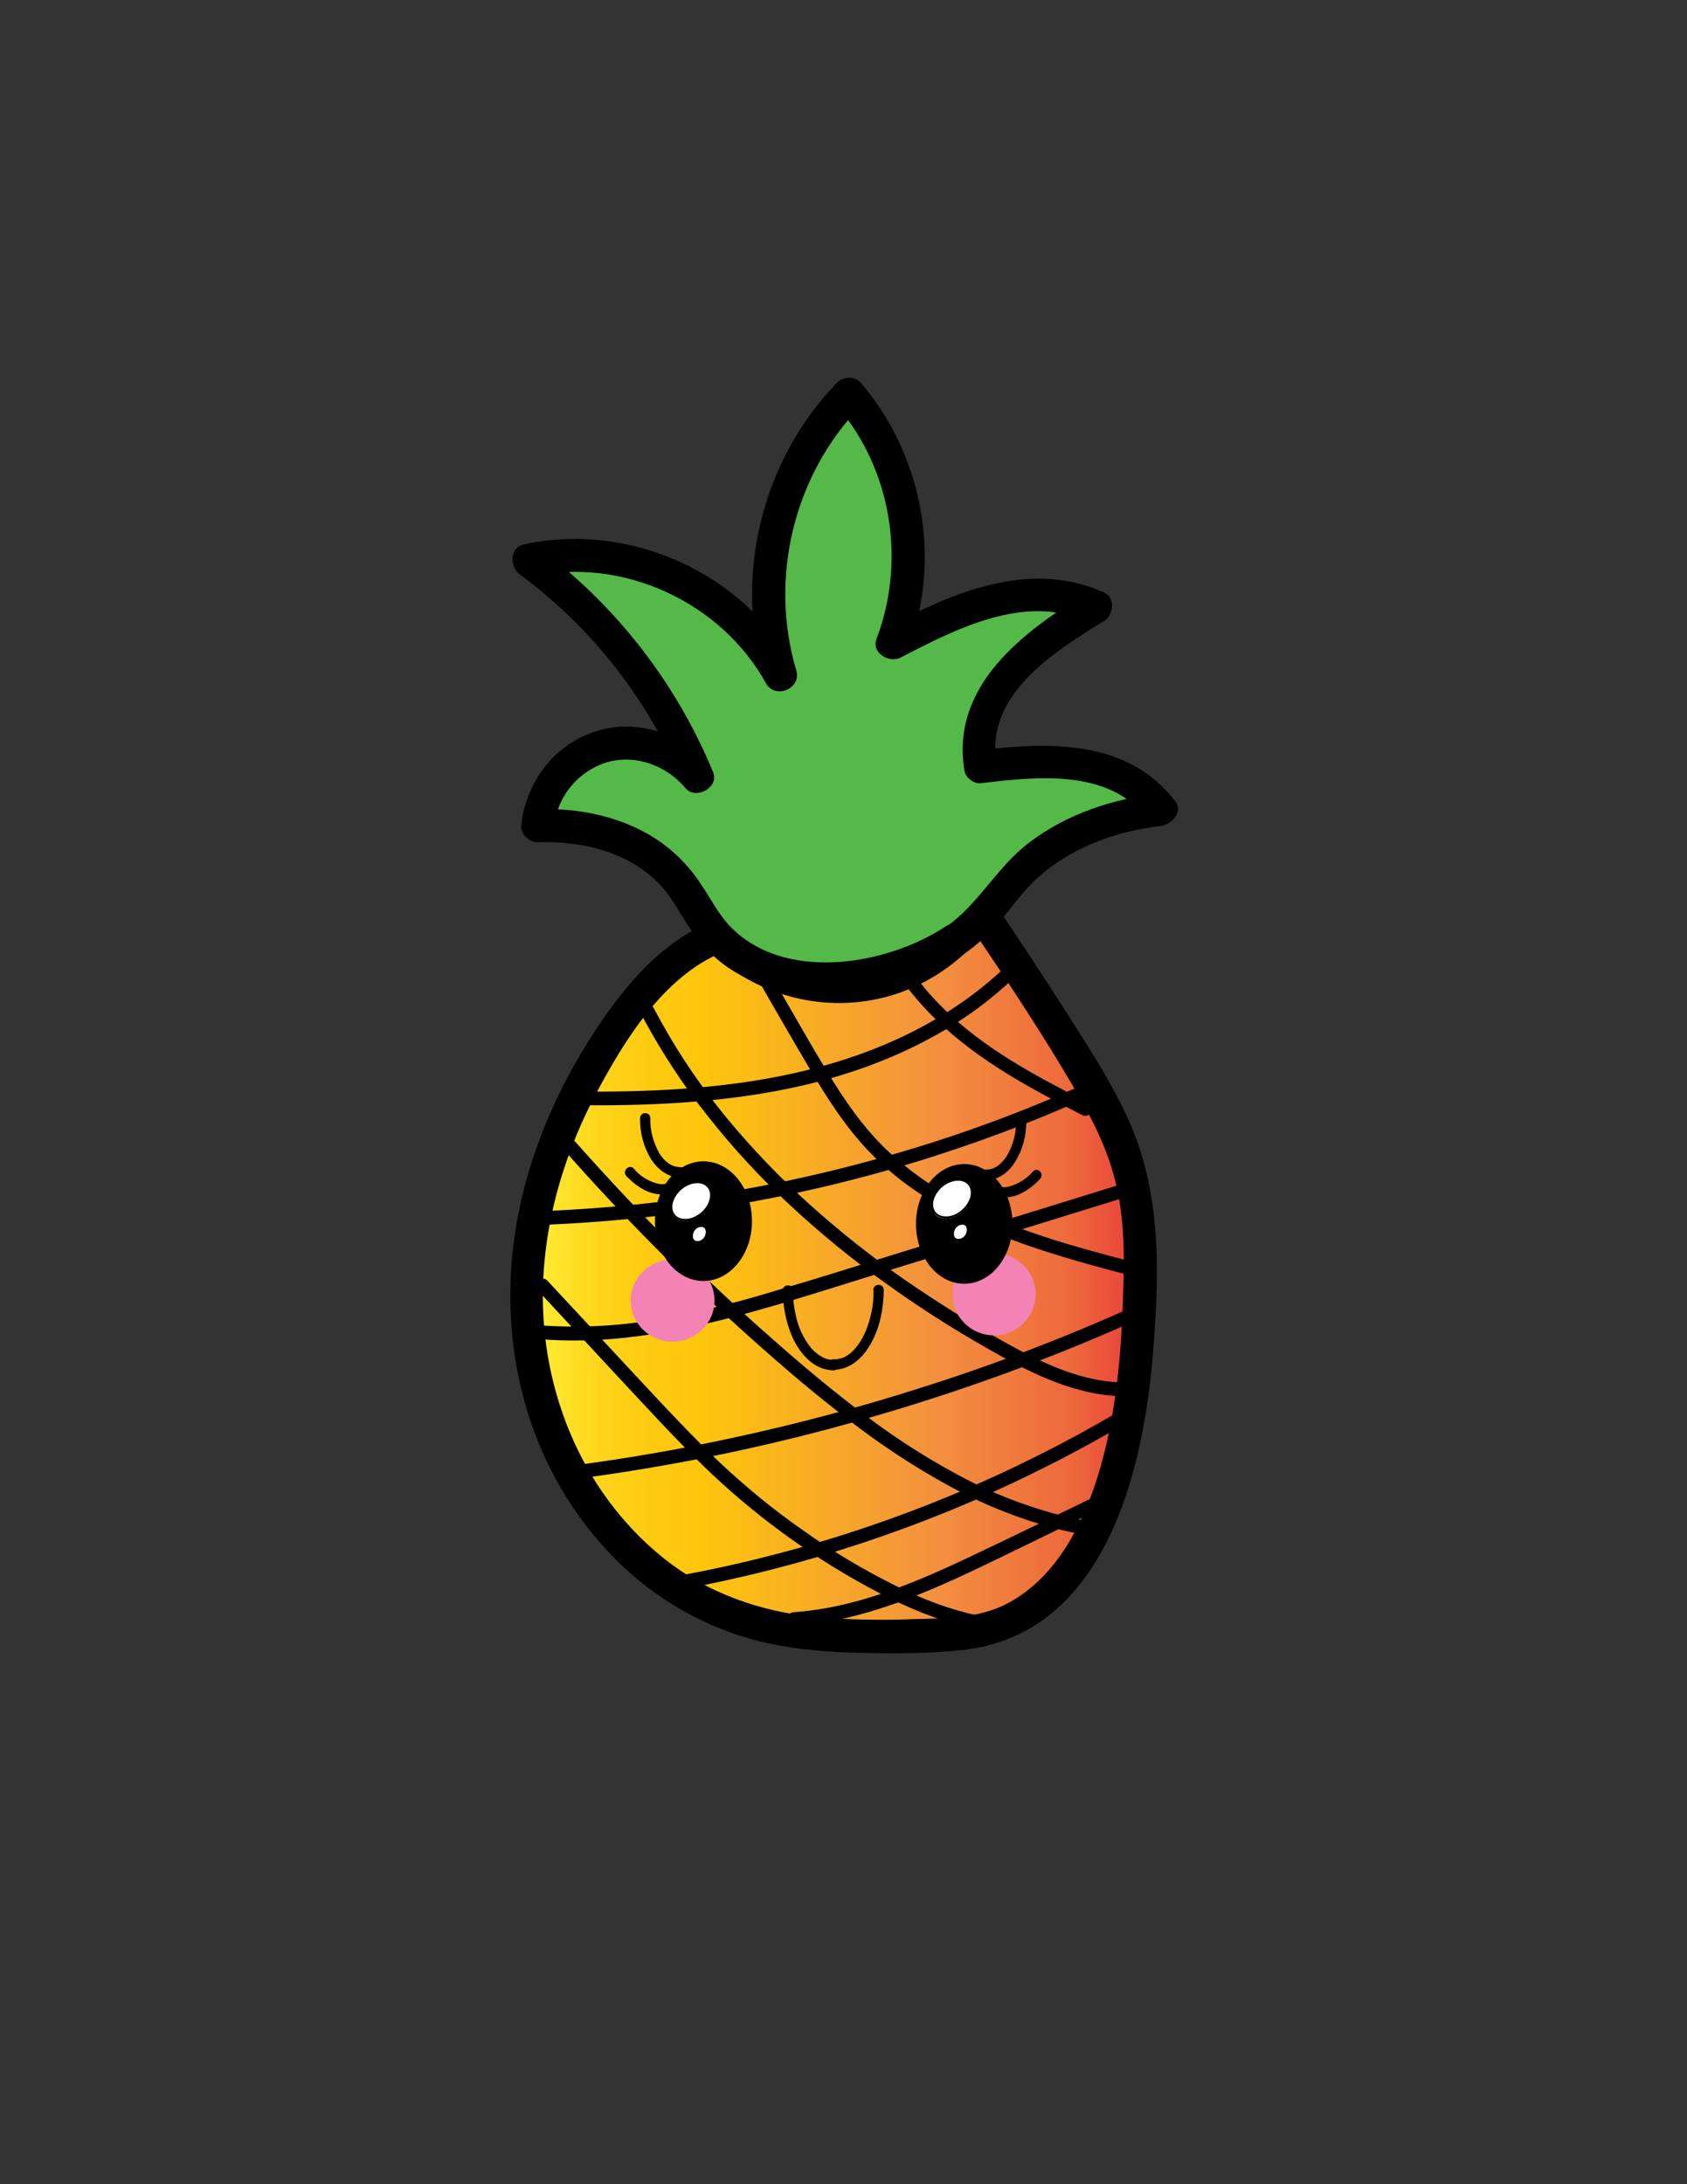 <?xml version="1.0" encoding="UTF-8"?> <!-- Generator: Adobe Illustrator 25.1.0, SVG Export Plug-In . SVG Version: 6.00 Build 0) --> <svg xmlns="http://www.w3.org/2000/svg" xmlns:xlink="http://www.w3.org/1999/xlink" version="1.1" id="Layer_1" x="0px" y="0px" viewBox="0 0 612 792" style="enable-background:new 0 0 612 792;" xml:space="preserve"><rect x="0" y="0" width="612" height="792" fill="#333333" stroke="none"/> <style type="text/css"> .st0{fill:#54B948;} .st1{fill:url(#SVGID_1_);} .st2{fill:#F283B4;} .st3{fill:#FFFFFF;} </style> <path class="st0" d="M272.1,343.9c7.5,2.1,14.2,6,21.7,8.1c6.2,1.7,12.6,2.2,18.9,1.4c12.8-1.4,24.6-7.7,33-17.4 c3.6-4.2,0.3-12.1-5.8-10c-15.6,5.3-32,7.5-48.4,6.4c-7.7-0.5-7.7,11.5,0,12c17.5,1.1,35-1.3,51.6-6.9l-5.8-10 c-6.8,8.3-16.8,13.4-27.5,14.2c-12.6,0.9-22.8-6.1-34.5-9.5C267.8,330.3,264.6,341.9,272.1,343.9L272.1,343.9z"></path> <linearGradient id="SVGID_1_" gradientUnits="userSpaceOnUse" x1="190.885" y1="332.111" x2="413.695" y2="332.111" gradientTransform="matrix(1 0 0 -1 0 794)"> <stop offset="0" style="stop-color:#FFF33B"></stop> <stop offset="4.000000e-02" style="stop-color:#FEE72E"></stop> <stop offset="0.12" style="stop-color:#FED51B"></stop> <stop offset="0.2" style="stop-color:#FDCA10"></stop> <stop offset="0.28" style="stop-color:#FDC70C"></stop> <stop offset="0.67" style="stop-color:#F3903F"></stop> <stop offset="0.89" style="stop-color:#ED683C"></stop> <stop offset="1" style="stop-color:#E93E3A"></stop> </linearGradient> <path class="st1" d="M262.3,338.9c-14.5,5-25.7,16.7-34.9,29c-26.1,34.8-41.2,79.1-35.2,122.1s35.3,83.6,76.6,97.1 c21.2,6.9,44,6.7,66.3,6c9.1-0.3,18.4-0.6,27-3.7c15-5.3,26.2-18.3,33.6-32.4c13-25,16.1-53.8,17.5-82c0.8-17,1.1-34.2-3.4-50.6 c-4.4-15.6-12.8-29.7-21.5-43.5c-10.7-17.1-21.7-34-33-50.7c-18.9,28.4-57.3,36-85.7,17.1c-2.2-1.4-4.2-3-6.2-4.7"></path> <path d="M260.7,333.1c-21.5,7.8-36.2,26.8-47.9,45.5c-12.3,19.8-21.4,42-25.4,65c-7.4,42.7,3.2,87,33.2,119 c14.1,15.2,32.1,26.2,52.1,31.8c12.5,3.4,25.5,4.6,38.3,4.9s26.1,0.4,38.9-1.1c51.6-6.1,65.2-66,68.5-109c2.3-29.2,2.9-58.2-10-85.3 c-6.2-13.1-14.2-25.3-22-37.5c-8.4-13.2-17-26.2-25.7-39.1c-1.8-2.9-5.5-3.8-8.4-2c-0.8,0.5-1.5,1.2-2,2 c-18.6,27.1-57.3,32.3-82.4,11.1c-5.9-5-14.4,3.5-8.5,8.5c15.1,12.8,34.8,19,54.6,16.1c19.1-2.7,35.9-13.9,46.7-29.7h-10.4 c13.8,20.4,27.6,41,40,62.3c6,10.2,11.3,20.8,14.2,32.3c3,11.7,3.4,23.8,3.1,35.8c-0.5,22.5-2,45.5-8.1,67.3 c-5.4,19.4-15.4,40.6-34,50.4c-10.4,5.5-22.5,5.4-34,5.7c-11.8,0.5-23.6,0.2-35.4-0.7c-20.3-2-39.5-8.7-55.5-21.5 c-30.3-24.4-45.5-63.1-43.5-101.6c1.2-23.7,8.5-47,19.7-67.8c10.4-19.5,25.2-43,47.1-50.9C271,342.1,267.9,330.5,260.7,333.1 L260.7,333.1z"></path> <path class="st0" d="M346.2,341.1c16.8-11.4,16.5-22.9,37-35.2c11.6-6.8,24.5-11.1,38-12.5c-6.9-9.5-18.5-14.8-30.2-16.5 s-23.5-0.4-35.2,1c-2.4-12.5,3.1-25.4,11.5-35s19.4-16.3,30.3-22.9c-11.7-5.5-25.5-5.3-38-2.1s-24.2,9.2-35.7,15.2 c11.6-29.9,5.2-66-15.9-90.1c-25.8,26.1-35.7,66.7-24.9,101.7c-17.1-31.6-56.4-49.5-91.5-41.6c27.3,20,48.5,47.1,61.4,78.4 c-11.3-14-31.9-16.2-45.9-4.9c-7,5.6-11.3,13.9-12,22.8c10.1-0.4,24.2,0.7,37.7,8.6c20.4,12,18.1,27.2,35.4,38.3 C290,360.3,324.8,355.6,346.2,341.1z"></path> <path d="M349.2,346.3c5.8-4,10.9-8.8,15.3-14.3c4-5,7.7-10,12.5-14.2c12-10.7,28.4-16.5,44.1-18.3c3.9-0.5,8.3-5,5.2-9 c-17-22.3-45.4-21.5-70.6-18.5l5.8,4.4c-4.1-24.5,21.3-40.4,39-51.2c3.5-2.1,4.3-8.4,0-10.4c-27.5-12.2-55.1,0.3-79.7,13.1l8.8,6.8 c12.2-32.4,5-69.9-17.4-96c-2.1-2.4-6.4-2.2-8.5,0c-27.2,28-37.7,70.1-26.4,107.6l11-4.6c-18.9-34.2-60.2-52.6-98.2-44.3 c-5.5,1.2-5.2,8.2-1.4,11c25.9,19.1,46.2,45,58.6,74.7l10-5.8c-9.9-11.6-26.9-16.9-41.6-12c-15,5-25,18.6-26.6,34.1 c-0.3,3.2,3,6.1,6,6c16.1-0.5,33.1,3.4,44.5,15.6c4.2,4.5,7,10.1,10.4,15.2c3.8,5.9,8.7,11,14.5,14.9 C289.1,367.4,325.6,361.9,349.2,346.3c6.4-4.3,0.4-14.7-6.1-10.4c-21.6,14.3-59.4,20.6-78.9-0.7c-3.9-4.3-6.5-9.6-9.8-14.4 c-3.8-5.9-8.7-11.1-14.4-15.2c-13-9.3-29.3-12.7-45-12.2l6,6c1.3-10.8,8.8-19.8,19.2-23c10.5-3,21.6,1.2,28.5,9.4 c3.7,4.4,12.3-0.3,10-5.8c-13.5-32.7-35.7-61.1-64.1-82l-1.4,11c32.9-7.1,68.5,9.4,84.7,38.8c3.3,5.9,12.9,1.9,11-4.6 c-10-33.4-1-70.9,23.3-95.9h-8.5c19.8,23,25,56.1,14.3,84.3c-2,5.2,4.6,9,8.8,6.8c20.1-10.4,44.8-23.2,67.6-13.1v-10.4 c-23.3,14.2-49.7,33.8-44.5,64.7c0.4,2.3,3.4,4.7,5.8,4.4c19.7-2.3,46.4-5.5,60.2,12.6l5.2-9c-17.1,2-33.9,7.4-47.7,17.9 c-11.7,8.8-18.3,22.3-30.2,30.6C336.8,340.3,342.8,350.7,349.2,346.3z"></path> <path d="M326.2,354c12.6,18.4,31,31.2,50.3,41.8c5.3,2.9,10.7,5.7,16,8.5c2.9,1.5,5.4-2.9,2.5-4.3c-18.8-9.6-37.9-19.6-53-34.6 c-4.3-4.2-8.2-8.8-11.6-13.8c-0.7-1.2-2.2-1.6-3.4-0.9C325.9,351.3,325.5,352.8,326.2,354L326.2,354z"></path> <path d="M273,351.8c6.9,11.9,13.6,23.7,20.6,35.5c6.4,10.8,13.2,21.5,22,30.6c15.6,16.1,36,26.3,56.9,33.6 c11.8,4.1,23.9,7.4,36,10.6c3.1,0.8,4.4-4,1.3-4.8c-21-5.5-42.2-11.3-61.5-21.5c-9.7-5-18.6-11.3-26.5-18.7 c-8.8-8.4-15.6-18.4-21.9-28.8c-7.8-12.9-15.1-26-22.7-39C275.7,346.6,271.4,349.1,273,351.8L273,351.8z"></path> <path d="M232.8,368.1c6.9,13,15,25.4,24.2,36.9c9,11.4,18.9,22.1,29.6,32c10.9,10.1,22.3,19.5,34.4,28.1 c11.9,8.6,24.3,16.5,37.1,23.8c14,8,29,15.8,45.4,17.2c2,0.2,4,0.2,6,0.2c3.2-0.1,3.2-5.1,0-5c-16.1,0.3-31-6.8-44.8-14.5 c-12.7-7.1-25-14.8-37-23.1c-11.8-8.2-23.1-17.2-33.8-26.8c-10.8-9.7-20.8-20.1-30-31.2c-9.1-11-17.2-22.8-24.1-35.3 c-0.9-1.6-1.8-3.2-2.6-4.8C235.6,362.7,231.3,365.3,232.8,368.1L232.8,368.1z"></path> <path d="M204.3,416.6c10.7,12.2,21.8,24,33.2,35.5c11.4,11.5,23.1,22.6,35.1,33.3c11.4,10.2,23.1,20.2,35.3,29.5 c11.6,9,23.9,17.1,36.8,24.1c12.9,7,26.6,12.4,40.9,15.9c1.8,0.4,3.6,0.8,5.4,1.2c1.3,0.3,2.7-0.4,3.1-1.8c0.3-1.3-0.4-2.7-1.8-3.1 c-14.1-2.9-27.7-7.7-40.6-14.2c-13-6.7-25.3-14.4-37-23.2c-12-8.9-23.4-18.5-34.5-28.3c-12.1-10.6-23.8-21.6-35.1-32.9 c-11.4-11.3-22.4-23-33.1-34.9c-1.3-1.5-2.7-3-4-4.5c-1-1-2.6-1-3.5,0C203.4,414.1,203.4,415.6,204.3,416.6L204.3,416.6z"></path> <path d="M195.2,468l30.1,32.4c9.7,10.4,19.3,20.9,29.5,30.8c19.2,18.7,41,34.4,64.7,46.7c13.4,6.9,27.5,12.3,42.5,14.1 c1.4,0,2.5-1.1,2.5-2.5c0-1.4-1.1-2.5-2.5-2.5c-12.8-1.6-25.2-6.1-36.7-11.8c-11.7-5.8-23-12.5-33.7-20.1 c-10.8-7.5-20.9-15.8-30.5-24.8c-10.1-9.6-19.6-19.8-29.1-30l-33.4-35.9C196.6,462.1,193.1,465.6,195.2,468L195.2,468z"></path> <path d="M364.3,351c-14.3,13.6-31.7,23.6-50.2,30.5c-20.4,7.6-42,11.4-63.7,13.1c-12.8,1-25.7,1.3-38.6,1.2c-3.2,0-3.2,5,0,5 c23.4,0.1,46.8-0.9,69.8-5.2c20.5-3.8,40.5-10.4,58.7-20.7c10-5.6,19.2-12.4,27.5-20.3C370.2,352.3,366.6,348.8,364.3,351z"></path> <path d="M391.4,394c-23.8,10.6-48.4,19.4-73.5,26.3c-24.9,6.9-50.4,12-76.1,15.2c-14.6,1.8-29.2,3-43.8,3.6c-3.2,0.1-3.2,5.1,0,5 c26.3-1.1,52.5-4.1,78.4-9c25.8-4.9,51.2-11.7,76-20.4c14.1-4.9,27.9-10.4,41.5-16.5c1.2-0.7,1.6-2.2,0.9-3.4 C394.1,393.8,392.6,393.4,391.4,394L391.4,394z"></path> <path d="M406.8,429.4l-83.5,25.8c-13.6,4.2-27.2,8.5-40.9,12.5c-13.5,4.2-27.2,7.6-41.1,10.2c-15.2,2.9-30.8,3.8-46.3,2.6 c-1.4,0-2.5,1.1-2.5,2.5c0,1.4,1.1,2.5,2.5,2.5c28.2,2.5,56.2-3.5,83.1-11.3c13.7-3.9,27.3-8.3,40.9-12.5l41.8-12.9l47.2-14.6 C411.2,433.3,409.9,428.5,406.8,429.4L406.8,429.4z"></path> <path d="M411.4,473.7c-25.3,11.4-51.2,21.3-77.6,29.6c-26.3,8.4-53.1,15.2-80.2,20.6c-15.2,3-30.4,5.5-45.7,7.5 c-1.4,0-2.5,1.1-2.5,2.5c0,1.2,1.1,2.7,2.5,2.5c27.8-3.6,55.3-8.8,82.5-15.6c27.1-6.8,53.8-15.1,80-24.9c14.7-5.5,29.3-11.5,43.6-18 c1.2-0.7,1.6-2.2,0.9-3.4C414.2,473.4,412.7,473,411.4,473.7L411.4,473.7z"></path> <path d="M405.1,512.3c-19.1,11.2-39,21.1-59.5,29.7c-20.5,8.5-41.6,15.7-63.2,21.3c-12.1,3.2-24.2,5.9-36.5,8.1 c-1.3,0.4-2.1,1.7-1.8,3.1c0.4,1.3,1.7,2.1,3.1,1.8c22-4,43.7-9.6,65-16.6c21.2-7,41.9-15.4,61.9-25.2c11.3-5.5,22.5-11.5,33.4-17.9 C410.4,515,407.9,510.6,405.1,512.3L405.1,512.3z"></path> <path d="M395.1,543.7c-14.1,6.8-28.2,13.7-42.4,20.4c-13.2,6.3-26.6,12.2-40.8,16.2c-7.8,2.2-15.8,3.7-23.9,4.3 c-1.4,0-2.5,1.1-2.5,2.5c0,1.4,1.1,2.5,2.5,2.5c30.4-2.2,58-16.7,84.9-29.7l24.7-12c1.2-0.7,1.6-2.2,0.9-3.4 C397.8,543.4,396.3,543,395.1,543.7L395.1,543.7z"></path> <ellipse class="st2" cx="244" cy="471.6" rx="15.2" ry="14.9"></ellipse> <ellipse class="st2" cx="360.6" cy="469.3" rx="15.1" ry="14.9"></ellipse> <ellipse cx="255.2" cy="442.8" rx="17.6" ry="21.7"></ellipse> <ellipse transform="matrix(0.759 -0.651 0.651 0.759 -223.223 268.481)" class="st3" cx="250.8" cy="435.6" rx="8.1" ry="5.9"></ellipse> <path d="M248.6,442.8c-0.7,0-1.5-0.1-2.1-0.4c-1.4-0.4-2.4-1.5-2.9-2.8c-1.2-3.3,1-7.8,4.9-10.1c2-1.3,4.4-1.6,6.7-1 c1.4,0.4,2.4,1.5,2.9,2.8l0,0c1.2,3.3-1,7.8-4.9,10.1C251.8,442.3,250.2,442.8,248.6,442.8z M253,429c-1.5,0-2.9,0.5-4.2,1.2 c-3.6,2.1-5.7,6.2-4.6,9.1c0.4,1.1,1.3,2,2.5,2.4c2,0.6,4.2,0.2,6-0.9c3.7-2.1,5.7-6.2,4.6-9.1c-0.4-1.1-1.3-2-2.5-2.4 C254.2,429.1,253.6,429,253,429z"></path> <ellipse transform="matrix(0.582 -0.813 0.813 0.582 -257.871 393.218)" class="st3" cx="253.7" cy="447.5" rx="3.2" ry="2.5"></ellipse> <path d="M253.1,450.9c-0.2,0-0.5,0-0.7-0.1c-0.7-0.2-1.3-0.7-1.6-1.3c-0.6-1.7,0-3.6,1.5-4.6c0.7-0.6,1.7-0.8,2.6-0.6 c0.7,0.2,1.3,0.7,1.6,1.3c0.6,1.7,0,3.6-1.6,4.6C254.4,450.6,253.8,450.8,253.1,450.9z M254.3,444.9c-0.5,0-1.1,0.2-1.5,0.5 c-1.2,0.8-1.7,2.3-1.3,3.7c0.2,0.4,0.6,0.8,1.1,0.9c0.7,0.1,1.4,0,2-0.5c1.2-0.8,1.7-2.3,1.3-3.7c-0.2-0.4-0.6-0.8-1.1-0.9 C254.7,445,254.5,444.9,254.3,444.9L254.3,444.9z"></path> <ellipse cx="349.8" cy="443.8" rx="17.5" ry="21.7"></ellipse> <ellipse transform="matrix(0.759 -0.651 0.651 0.759 -199.807 329.915)" class="st3" cx="345.4" cy="434.7" rx="8.1" ry="5.9"></ellipse> <path d="M343.2,441.9c-0.7,0-1.5-0.1-2.1-0.4c-1.3-0.5-2.4-1.5-2.9-2.8c-1.2-3.3,1-7.8,4.9-10.1c2-1.3,4.4-1.6,6.7-1 c1.3,0.5,2.4,1.5,2.9,2.8c1.2,3.3-1,7.8-4.9,10.1C346.4,441.4,344.8,441.9,343.2,441.9z M347.6,428.1c-1.5,0-2.9,0.5-4.2,1.2 c-3.6,2.1-5.7,6.2-4.6,9.1c0.4,1.1,1.3,2,2.5,2.4c2,0.6,4.2,0.2,6-0.9c3.6-2.1,5.7-6.2,4.6-9.1l0,0c-0.4-1.1-1.3-2-2.5-2.4 C348.9,428.2,348.3,428.1,347.6,428.1L347.6,428.1z"></path> <ellipse transform="matrix(0.582 -0.813 0.813 0.582 -217.626 469.776)" class="st3" cx="348.3" cy="446.7" rx="3.2" ry="2.5"></ellipse> <path d="M347.7,450c-0.2,0-0.5,0-0.7-0.1c-0.7-0.2-1.3-0.7-1.6-1.3c-0.6-1.7,0-3.6,1.5-4.6c0.7-0.6,1.7-0.8,2.6-0.6 c0.7,0.2,1.3,0.7,1.6,1.3c0.6,1.7,0,3.6-1.5,4.6C349.1,449.8,348.4,450,347.7,450z M349,444.1c-0.5,0-1.1,0.2-1.5,0.5 c-1.2,0.8-1.7,2.3-1.3,3.7c0.2,0.5,0.6,0.8,1.1,0.9c0.7,0.1,1.4,0,2-0.5c1.2-0.8,1.7-2.3,1.3-3.7c-0.2-0.5-0.6-0.8-1.1-0.9 C349.3,444.1,349.1,444,349,444.1L349,444.1z"></path> <path d="M284,467.9c0,5.7,1.1,11.4,3.3,16.6c1.8,4.1,4.6,8.1,8.5,10.5c2,1.2,4.2,1.8,6.5,1.9c2.4,0,2.4-3.7,0-3.8 c-1.5,0-3-0.4-4.3-1.2c-1.5-0.9-2.9-2-4-3.4c-2.7-3.5-4.5-7.5-5.4-11.9c-0.6-2.9-1-5.9-1-8.9C287.7,465.5,283.9,465.5,284,467.9 L284,467.9z"></path> <path d="M316.9,467.9c0.1,5-0.9,10-2.8,14.7c-1.5,3.5-3.8,7.1-6.9,9c-0.4,0.3-0.9,0.5-1.3,0.7l-0.3,0.1c0.2-0.1,0,0-0.1,0 c-0.2,0.1-0.5,0.2-0.7,0.2c-0.4,0.1-0.9,0.2-1.3,0.3h-0.1h-0.3c-0.2,0-0.5,0-0.8,0c-2.4,0-2.4,3.8,0,3.8c9.8-0.1,15.4-10.7,17.2-19 c0.7-3.3,1.1-6.6,1.1-10c0-2.4-3.7-2.4-3.8,0V467.9z"></path> <path d="M232.2,405.5c-0.1,5.3,1.3,10.5,4.1,15c2.4,3.6,6,6.4,10.4,6.5c2.4,0,2.4-3.7,0-3.8c-1.5,0-2.9-0.5-4.1-1.3 c-1.4-1-2.5-2.2-3.4-3.7c-2.2-3.9-3.4-8.3-3.3-12.7C236,403,232.2,403,232.2,405.5L232.2,405.5z"></path> <path d="M227.2,426.4c3,3.2,6.9,6,11.3,6.6c3.8,0.6,7.6-0.9,9.9-4c0.5-0.9,0.2-2-0.7-2.6c-0.9-0.5-2-0.2-2.6,0.7 c-1.6,1.9-4.1,2.7-6.4,2.1c-3.5-0.8-6.6-2.8-8.8-5.5C228.2,422,225.6,424.6,227.2,426.4L227.2,426.4z"></path> <path d="M368.6,406.4c0.1,4.5-1.1,8.9-3.3,12.7c-0.9,1.4-2,2.6-3.3,3.6c-1.2,0.9-2.7,1.4-4.2,1.4c-2.4,0-2.4,3.8,0,3.8 c4.5,0,8.1-2.9,10.4-6.5c2.8-4.5,4.2-9.7,4.1-15C372.3,404.1,368.6,404.1,368.6,406.4L368.6,406.4z"></path> <path d="M374.7,424.8c-2.3,2.7-5.4,4.6-8.8,5.5c-2.4,0.6-4.9-0.2-6.5-2.1c-0.5-0.9-1.7-1.2-2.6-0.7c-0.9,0.5-1.2,1.7-0.7,2.6 c0,0,0,0,0,0c2.3,3.1,6.1,4.6,9.9,4c4.4-0.6,8.3-3.4,11.3-6.6C379,425.6,376.4,423,374.7,424.8L374.7,424.8z"></path> </svg> 